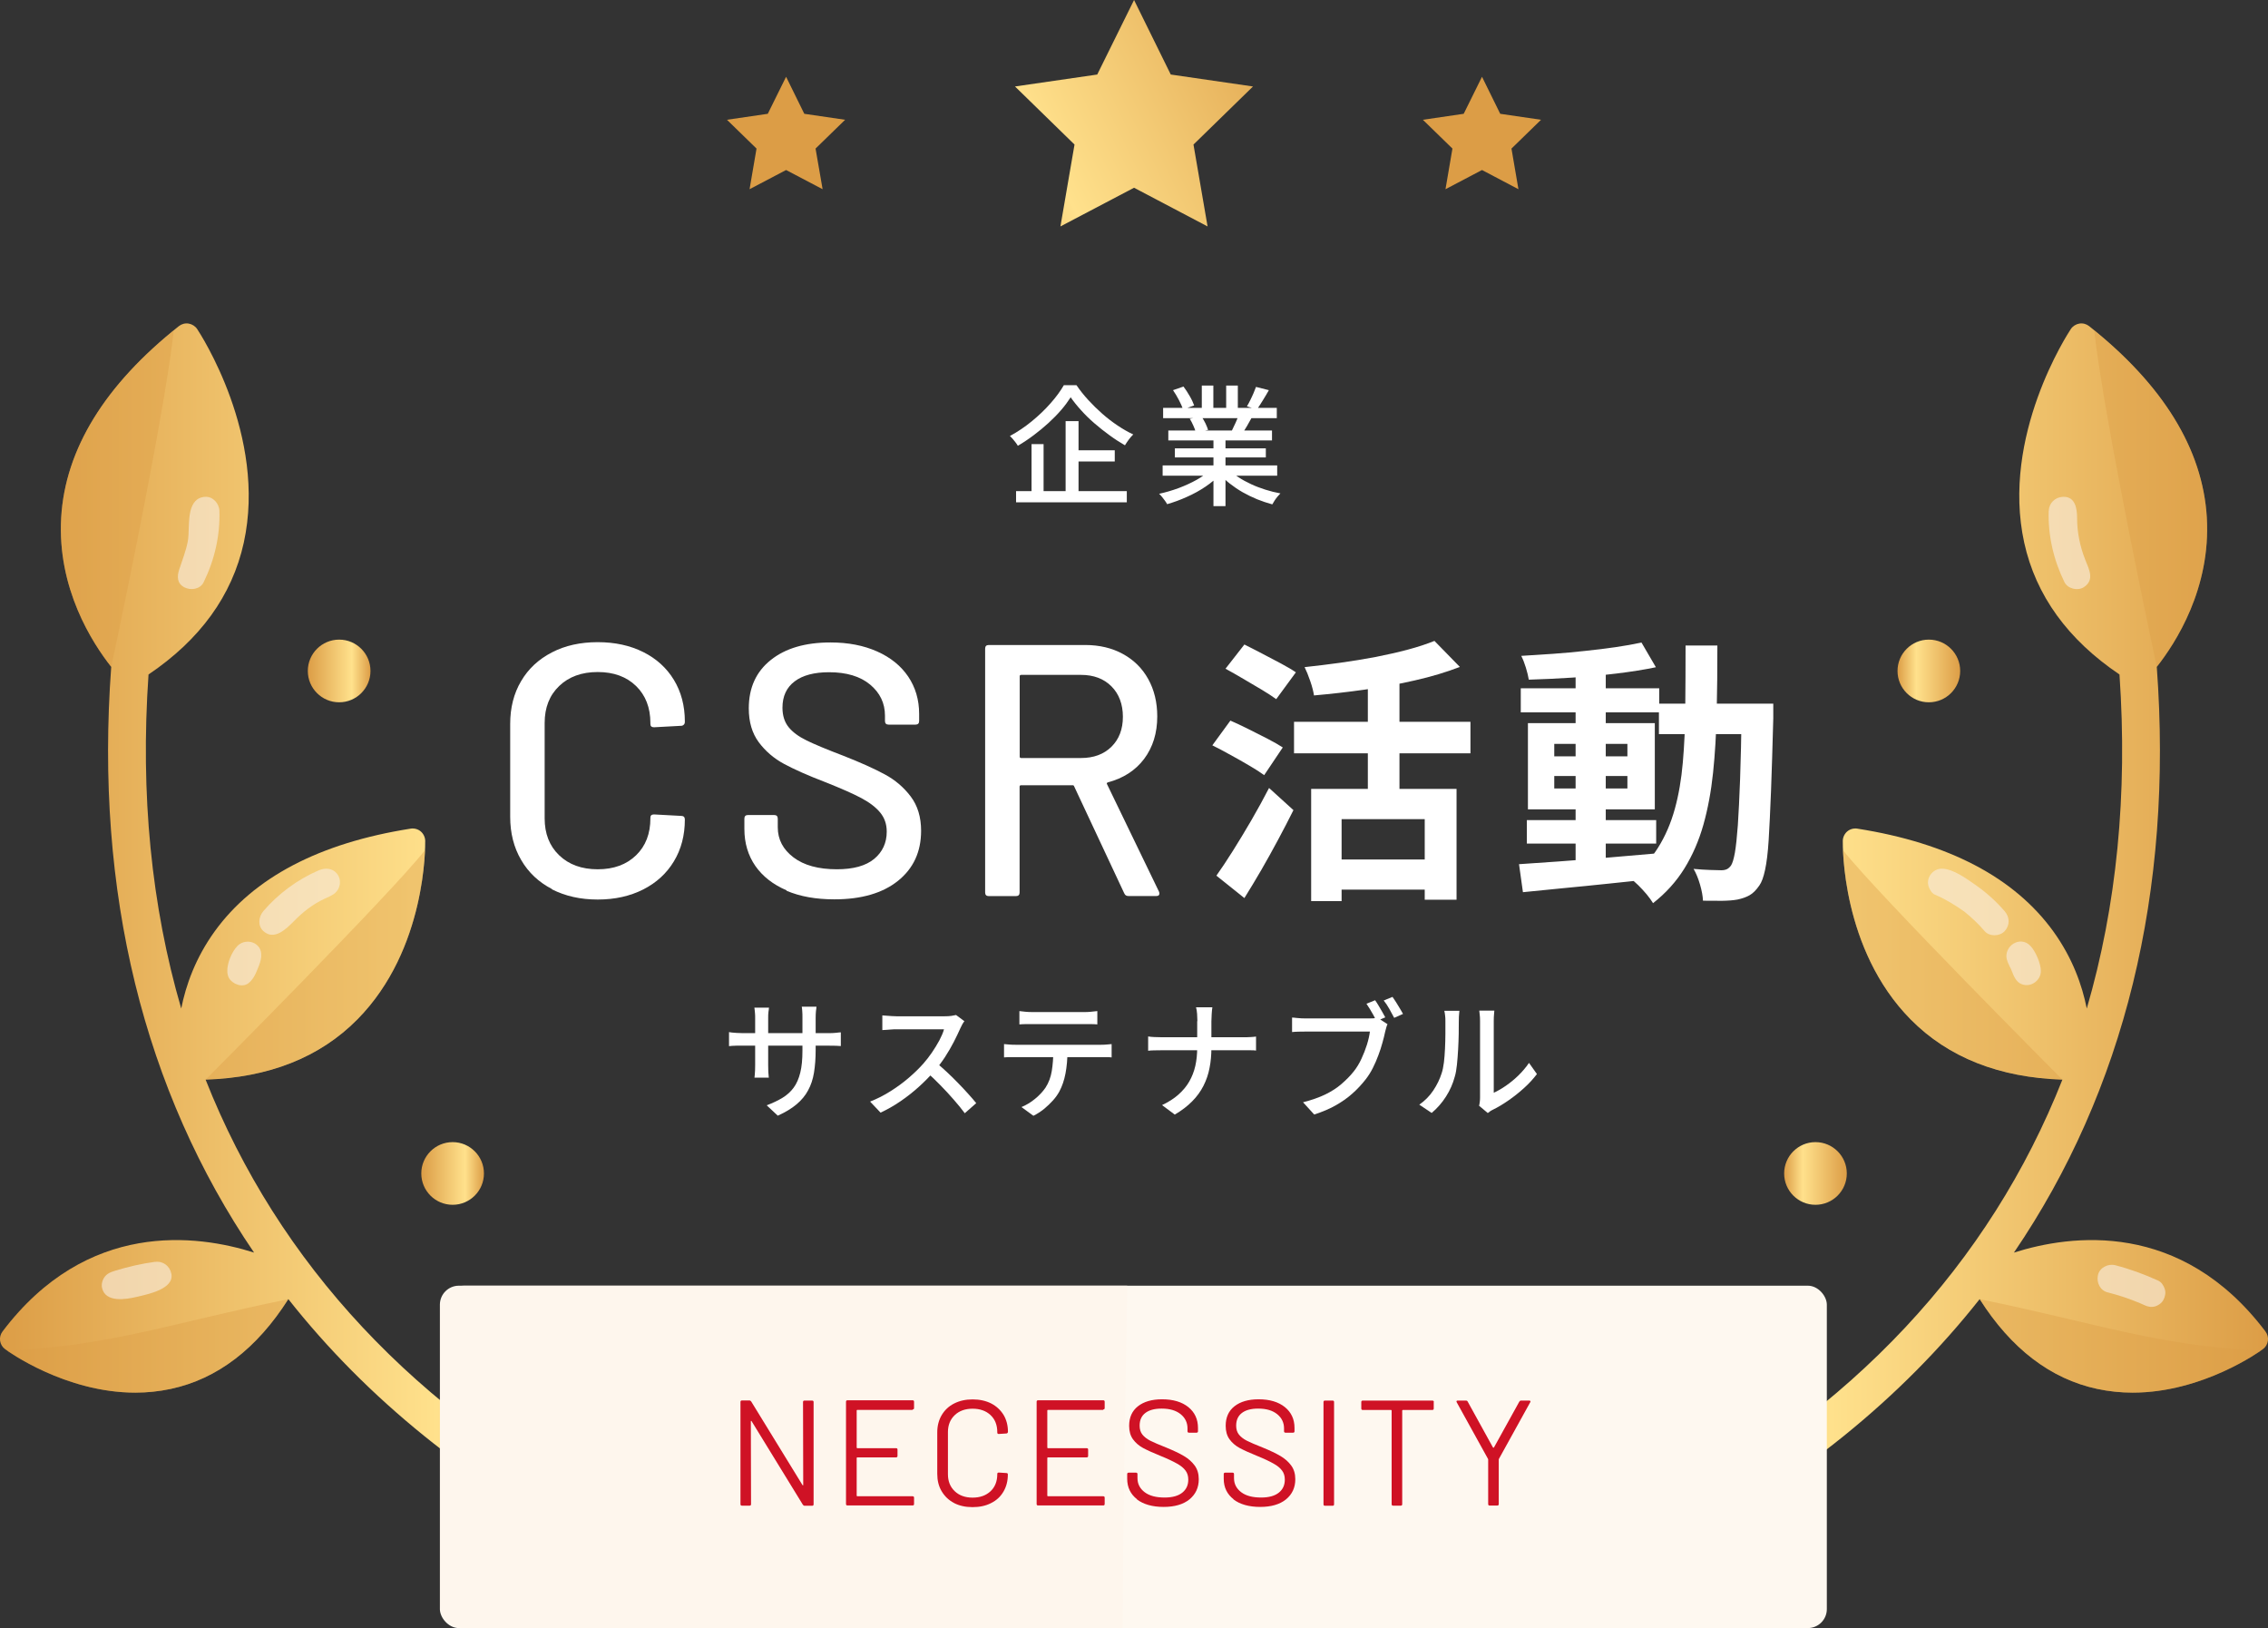 <?xml version="1.0" encoding="UTF-8"?><svg xmlns="http://www.w3.org/2000/svg" xmlns:xlink="http://www.w3.org/1999/xlink" viewBox="0 0 231.65 166.24"><rect x="0" y="0" width="231.65" height="166.24" fill="#333333" stroke="none"/><defs><style>.cls-1{fill:#fef6ed;}.cls-1,.cls-2,.cls-3,.cls-4,.cls-5,.cls-6,.cls-7,.cls-8,.cls-9,.cls-10,.cls-11,.cls-12,.cls-13,.cls-14,.cls-15{stroke-width:0px;}.cls-1,.cls-16{mix-blend-mode:multiply;}.cls-2{fill:url(#Degradado_sin_nombre_11);}.cls-3{fill:url(#Degradado_sin_nombre_11-3);}.cls-4{fill:url(#Degradado_sin_nombre_11-4);}.cls-5{fill:url(#Degradado_sin_nombre_11-2);}.cls-6{fill:url(#Degradado_sin_nombre_11-6);}.cls-7{fill:url(#Degradado_sin_nombre_11-7);}.cls-8{fill:url(#Degradado_sin_nombre_11-5);}.cls-9{fill:url(#Degradado_sin_nombre_11-8);}.cls-10{fill:url(#Degradado_sin_nombre_11-9);}.cls-17{isolation:isolate;}.cls-16{opacity:.4;}.cls-11{fill:#cf1225;}.cls-12{fill:#dc9d46;}.cls-13{fill:#fff;}.cls-14{fill:#fef8f0;}.cls-15{fill:#f8ecdc;mix-blend-mode:soft-light;opacity:.64;}</style><linearGradient id="Degradado_sin_nombre_11" x1="167.95" y1="95.62" x2="231.65" y2="95.62" gradientUnits="userSpaceOnUse"><stop offset="0" stop-color="#dc9d46"/><stop offset=".3" stop-color="#ffe18c"/><stop offset="1" stop-color="#dc9d46"/></linearGradient><linearGradient id="Degradado_sin_nombre_11-2" x1="193.81" y1="68.51" x2="200.22" y2="68.51" xlink:href="#Degradado_sin_nombre_11"/><linearGradient id="Degradado_sin_nombre_11-3" x1="182.22" y1="119.82" x2="188.63" y2="119.82" xlink:href="#Degradado_sin_nombre_11"/><linearGradient id="Degradado_sin_nombre_11-4" x1="294.55" x2="358.26" gradientTransform="translate(358.26) rotate(-180) scale(1 -1)" xlink:href="#Degradado_sin_nombre_11"/><linearGradient id="Degradado_sin_nombre_11-5" x1="320.41" y1="68.51" x2="326.82" y2="68.51" gradientTransform="translate(358.26) rotate(-180) scale(1 -1)" xlink:href="#Degradado_sin_nombre_11"/><linearGradient id="Degradado_sin_nombre_11-6" x1="308.83" y1="119.82" x2="315.24" y2="119.82" gradientTransform="translate(358.26) rotate(-180) scale(1 -1)" xlink:href="#Degradado_sin_nombre_11"/><linearGradient id="Degradado_sin_nombre_11-7" x1="95.79" y1="23.15" x2="135.74" y2="3.69" xlink:href="#Degradado_sin_nombre_11"/><linearGradient id="Degradado_sin_nombre_11-8" x1="103.04" y1="38.03" x2="142.99" y2="18.57" xlink:href="#Degradado_sin_nombre_11"/><linearGradient id="Degradado_sin_nombre_11-9" x1="89.4" y1="10.05" x2="129.36" y2="-9.42" xlink:href="#Degradado_sin_nombre_11"/></defs><g class="cls-17"><g id="_レイヤー_2"><g id="_レイヤー_1-2"><path class="cls-13" d="m56.38,90.78c-1.35-.7-2.4-1.68-3.15-2.97-.75-1.28-1.12-2.75-1.12-4.41v-9.48c0-1.66.37-3.12,1.12-4.38.74-1.26,1.79-2.23,3.15-2.93,1.35-.7,2.91-1.04,4.67-1.04s3.31.34,4.65,1.01c1.34.67,2.39,1.62,3.13,2.84.74,1.22,1.12,2.64,1.12,4.25v.04c0,.12-.04.22-.11.29s-.16.11-.26.11l-2.78.15c-.24,0-.37-.11-.37-.33v-.11c0-1.56-.49-2.82-1.46-3.77-.98-.95-2.28-1.43-3.92-1.43s-2.95.48-3.94,1.43c-.99.95-1.48,2.21-1.48,3.77v9.74c0,1.56.49,2.82,1.48,3.77s2.3,1.43,3.94,1.43,2.94-.48,3.92-1.43c.98-.95,1.46-2.21,1.46-3.77v-.07c0-.22.12-.33.37-.33l2.78.15c.24,0,.37.12.37.37,0,1.61-.37,3.03-1.12,4.27-.74,1.23-1.79,2.19-3.13,2.87-1.34.68-2.89,1.03-4.65,1.03s-3.31-.35-4.67-1.04Z"/><path class="cls-13" d="m80.34,90.91c-1.38-.59-2.44-1.42-3.19-2.49-.74-1.07-1.12-2.33-1.12-3.77v-1.06c0-.24.12-.37.37-.37h2.67c.24,0,.37.12.37.37v.88c0,1.25.54,2.27,1.61,3.08,1.07.81,2.55,1.21,4.43,1.21,1.68,0,2.95-.35,3.81-1.06.85-.71,1.28-1.64,1.28-2.78,0-.76-.22-1.4-.66-1.94-.44-.54-1.08-1.03-1.92-1.48-.84-.45-2.07-.99-3.68-1.63-1.78-.68-3.19-1.31-4.23-1.87-1.04-.56-1.9-1.3-2.58-2.21-.68-.92-1.02-2.07-1.02-3.46,0-2.1.75-3.75,2.25-4.94,1.5-1.2,3.53-1.79,6.1-1.79,1.81,0,3.39.31,4.76.92,1.37.61,2.42,1.46,3.17,2.56.74,1.1,1.12,2.37,1.12,3.81v.73c0,.24-.12.37-.37.37h-2.75c-.24,0-.37-.12-.37-.37v-.55c0-1.27-.51-2.33-1.52-3.17-1.01-.84-2.41-1.26-4.19-1.26-1.51,0-2.69.31-3.51.93-.83.62-1.25,1.52-1.25,2.69,0,.81.21,1.46.62,1.98.41.51,1.03.97,1.85,1.37.82.4,2.07.92,3.75,1.56,1.73.68,3.14,1.31,4.21,1.89,1.07.57,1.96,1.33,2.67,2.27.71.94,1.06,2.11,1.06,3.5,0,2.15-.79,3.85-2.36,5.11-1.57,1.26-3.74,1.89-6.5,1.89-1.88,0-3.51-.29-4.89-.88Z"/><path class="cls-13" d="m114.84,91.24l-5.13-10.95c-.02-.07-.07-.11-.15-.11h-5.27c-.1,0-.15.05-.15.15v10.8c0,.24-.12.37-.37.37h-2.78c-.24,0-.37-.12-.37-.37v-24.9c0-.24.12-.37.37-.37h9.85c1.46,0,2.75.31,3.86.92,1.11.61,1.97,1.46,2.58,2.56.61,1.1.92,2.37.92,3.81,0,1.71-.45,3.15-1.34,4.34-.89,1.18-2.13,1.98-3.72,2.4-.1.05-.12.11-.07.18l5.31,10.98s.04.11.04.18c0,.17-.1.26-.29.26h-2.89c-.2,0-.33-.09-.4-.26Zm-10.69-22.19v8.2c0,.1.05.15.15.15h6.11c1.29,0,2.33-.38,3.11-1.15.78-.77,1.17-1.79,1.17-3.06s-.39-2.33-1.17-3.11c-.78-.78-1.82-1.17-3.11-1.17h-6.11c-.1,0-.15.05-.15.15Z"/><path class="cls-2" d="m205.7,127.9c11.25-16.52,16.29-36.81,14.59-59.81,1.92-2.43,5.54-8.02,5.11-15.27-.42-6.96-4.46-13.53-12.02-19.52-.28-.22-.64-.32-1-.26-.35.06-.67.26-.87.56-.29.44-7.15,10.91-4.76,21.81,1.19,5.41,4.48,9.92,9.73,13.46.85,12.23-.29,23.66-3.34,34.11-.47-2.37-1.45-5.15-3.41-7.87-3.98-5.51-10.72-9.04-20.03-10.5-.36-.06-.74.05-1.02.28-.28.24-.45.59-.46.96,0,.45-.15,11.08,6.93,18.24,3.84,3.89,9.06,5.94,15.5,6.15-7.42,18.77-21.5,33.94-41.66,44.34-.94.49-1.31,1.65-.83,2.59.34.66,1.01,1.04,1.71,1.04.3,0,.6-.07.88-.21,12.93-6.67,23.45-15.22,31.45-25.35,3.21,5.05,7.24,8.15,12.01,9.17,1.22.26,2.43.38,3.61.38,7.17,0,13.03-4.23,13.31-4.44.28-.2.46-.51.51-.85.05-.34-.04-.68-.25-.96-8.63-11.41-19.87-9.9-25.69-8.05Z"/><circle class="cls-5" cx="197.01" cy="68.51" r="3.2"/><circle class="cls-3" cx="185.43" cy="119.82" r="3.2"/><g class="cls-16"><path class="cls-12" d="m220.29,68.1c1.92-2.43,5.54-8.02,5.11-15.27-.41-6.8-4.29-13.23-11.51-19.1,1.15,9.92,6.4,34.37,6.4,34.37Z"/><path class="cls-12" d="m210.65,110.24s-18.86-18.91-22.41-23.43c.11,2.82.96,11.26,6.91,17.27,3.84,3.89,9.06,5.94,15.5,6.15Z"/><path class="cls-12" d="m202.2,132.65c3.21,5.05,7.24,8.15,12.01,9.17,1.22.26,2.43.38,3.61.38,6.53,0,11.95-3.5,13.09-4.28-10.61-.49-17.02-2.89-28.7-5.26Z"/></g><path class="cls-15" d="m209.25,52.16c-.08,2.53.5,5.02,1.61,7.28.33.68,1.35.92,1.97.52,1.14-.73.54-1.83.16-2.79-.54-1.36-.84-2.81-.84-4.27,0-.95-.17-2.23-1.45-2.17-.8.04-1.42.63-1.44,1.44Z"/><path class="cls-15" d="m197.65,91.36c1.08.46,2.1,1.09,3.05,1.77-.03-.02-.06-.05-.09-.07.76.62,1.47,1.27,2.1,2.02.49.57,1.54.54,2.04,0,.56-.61.53-1.43,0-2.04-.87-1.01-1.87-1.91-2.96-2.67-.91-.63-2.32-1.68-3.47-1.67-.89,0-1.62.92-1.34,1.8.11.33.33.72.66.86Z"/><path class="cls-15" d="m204.98,97.96c.11.46.39.86.55,1.3.23.62.52,1.19,1.24,1.31.84.14,1.68-.54,1.68-1.42,0-.77-.54-2.02-1.07-2.57-1.03-1.09-2.73,0-2.41,1.38Z"/><path class="cls-15" d="m215.27,131.96c1.15.29,2.27.67,3.37,1.13-.11-.05-.23-.1-.34-.15.23.1.46.2.69.31.36.17.71.25,1.11.15.33-.09.7-.35.86-.66.18-.33.27-.74.15-1.11-.11-.34-.33-.71-.66-.86-1.42-.65-2.89-1.19-4.4-1.58-.73-.19-1.6.24-1.77,1.01-.17.75.22,1.58,1.01,1.77h0Z"/><path class="cls-4" d="m25.95,127.9c-11.25-16.52-16.29-36.81-14.59-59.81-1.92-2.43-5.54-8.02-5.11-15.27.42-6.96,4.46-13.53,12.02-19.52.28-.22.64-.32,1-.26.35.06.67.26.87.56.29.44,7.15,10.91,4.76,21.81-1.19,5.41-4.48,9.92-9.73,13.46-.85,12.23.29,23.66,3.34,34.11.47-2.37,1.45-5.15,3.41-7.87,3.98-5.51,10.72-9.04,20.03-10.5.36-.06.74.05,1.02.28.28.24.45.59.46.96,0,.45.15,11.08-6.93,18.24-3.84,3.89-9.06,5.94-15.5,6.15,7.42,18.77,21.5,33.94,41.66,44.34.94.49,1.31,1.65.83,2.59-.34.66-1.01,1.04-1.71,1.04-.3,0-.6-.07-.88-.21-12.93-6.67-23.45-15.22-31.45-25.35-3.21,5.05-7.24,8.15-12.01,9.17-1.22.26-2.43.38-3.61.38-7.17,0-13.03-4.23-13.31-4.44-.28-.2-.46-.51-.51-.85-.05-.34.04-.68.25-.96,8.63-11.41,19.87-9.9,25.69-8.05Z"/><circle class="cls-8" cx="34.64" cy="68.51" r="3.2"/><circle class="cls-6" cx="46.23" cy="119.82" r="3.2"/><g class="cls-16"><path class="cls-12" d="m11.36,68.1c-1.92-2.43-5.54-8.02-5.11-15.27.41-6.8,4.29-13.23,11.51-19.1-1.15,9.92-6.4,34.37-6.4,34.37Z"/><path class="cls-12" d="m21,110.24s18.86-18.91,22.41-23.43c-.11,2.82-.96,11.26-6.91,17.27-3.84,3.89-9.06,5.94-15.5,6.15Z"/><path class="cls-12" d="m29.45,132.65c-3.21,5.05-7.24,8.15-12.01,9.17-1.22.26-2.43.38-3.61.38-6.53,0-11.95-3.5-13.09-4.28,10.61-.49,17.02-2.89,28.7-5.26Z"/></g><path class="cls-15" d="m19.46,52.15c-.25,1.03-.13,2.37-.28,3.13-.19,1-.57,1.92-.88,2.89-.23.7-.22,1.41.53,1.8.65.34,1.62.21,1.97-.52,1.11-2.26,1.69-4.75,1.61-7.28-.02-.75-.65-1.48-1.44-1.44-.9.04-1.31.65-1.51,1.43Z"/><path class="cls-15" d="m32.55,88.87c-2.16.93-4.12,2.38-5.65,4.16-.49.57-.6,1.49,0,2.04,1.1,1.01,2.34-.22,3.12-1.01.92-.94,1.92-1.73,3.13-2.29.32-.15.65-.28.94-.48.67-.47.85-1.43.33-2.08-.47-.58-1.22-.62-1.86-.34Z"/><path class="cls-15" d="m23.83,97.15c-.49.82-.84,2.01-.44,2.72.35.61,1.35,1.01,1.98.53.58-.45.8-1.11,1.07-1.78.33-.8.45-1.79-.43-2.29-.55-.31-1.29-.21-1.74.24-.15.15-.3.36-.45.59Z"/><path class="cls-15" d="m15.85,128.84c-1.37.18-2.73.5-4.06.9-.28.09-.57.18-.81.35-.42.3-.67.9-.56,1.41.35,1.54,2.44,1.18,3.55.92,1.09-.26,3.85-.79,3.53-2.37-.16-.78-.84-1.31-1.65-1.2Z"/><rect class="cls-14" x="44.93" y="131.28" width="141.66" height="34.96" rx="1.94" ry="1.94"/><path class="cls-1" d="m115.12,131.28H47.43c-1.38,0-2.49,1.12-2.49,2.49v29.98c0,1.38,1.12,2.49,2.49,2.49h67.25c.02-11.65.26-23.31.45-34.96Z"/><path class="cls-13" d="m109.36,40.56c-.27.42-.59.86-.97,1.3-.38.44-.81.88-1.29,1.32-.48.44-.98.85-1.51,1.25-.53.4-1.07.76-1.63,1.09-.05-.1-.13-.21-.22-.33-.09-.12-.19-.25-.29-.36s-.2-.22-.3-.31c.78-.42,1.52-.92,2.23-1.5.71-.58,1.35-1.19,1.92-1.84.57-.64,1.02-1.26,1.36-1.85h1.29c.35.52.76,1.03,1.21,1.52.45.49.93.96,1.43,1.4.5.44,1.02.84,1.56,1.2.54.36,1.07.67,1.6.91-.16.15-.31.33-.46.53-.15.2-.28.4-.39.58-.52-.3-1.05-.64-1.58-1.03-.53-.38-1.04-.79-1.54-1.22-.5-.43-.95-.87-1.36-1.33-.41-.45-.77-.9-1.07-1.33Zm-5.58,9.59h11.31v1.14h-11.31v-1.14Zm1.58-4.8h1.23v5.37h-1.23v-5.37Zm3.48-2.35h1.32v7.75h-1.32v-7.75Zm.61,2.98h4.41v1.14h-4.41v-1.14Z"/><path class="cls-13" d="m123.63,47.96l1.01.46c-.42.45-.92.87-1.51,1.27-.59.4-1.23.75-1.91,1.05-.68.31-1.35.55-2.01.74-.06-.11-.14-.24-.23-.36s-.19-.25-.29-.38c-.1-.12-.2-.23-.3-.32.66-.14,1.33-.34,1.99-.58.66-.25,1.28-.53,1.85-.85.57-.32,1.04-.66,1.4-1.03Zm-4.88-.44h11.7v1.05h-11.7v-1.05Zm.05-5.87h11.61v1.05h-11.61v-1.05Zm.53,2.31h10.59v1.01h-10.59v-1.01Zm.48-4.12l1.07-.37c.22.29.43.62.64.98s.35.68.45.95l-1.14.41c-.08-.27-.22-.58-.41-.95s-.4-.71-.61-1.02Zm.19,5.94h9.29v.93h-9.29v-.93Zm1.52-3.02l1.21-.21c.14.2.27.43.4.69.12.26.21.48.26.66l-1.26.24c-.04-.19-.12-.41-.24-.67-.11-.26-.24-.5-.37-.71Zm1.23-3.39h1.18v2.78h-1.18v-2.78Zm1.19,5.09h1.23v7.22h-1.23v-7.22Zm1.55,3.48c.28.27.62.54,1.01.79.39.26.82.49,1.29.71.47.22.96.4,1.46.56.51.16,1.02.29,1.53.38-.09.09-.19.2-.3.33-.11.13-.21.27-.3.41-.09.14-.17.27-.23.38-.52-.14-1.04-.32-1.55-.52-.51-.21-1-.45-1.48-.72-.47-.27-.91-.57-1.32-.89-.41-.32-.77-.67-1.08-1.04l.97-.4Zm-.25-8.57h1.19v2.72h-1.19v-2.72Zm1.3,2.95l1.31.32c-.17.31-.34.61-.5.89-.17.29-.33.53-.48.74l-1.05-.3c.12-.24.25-.51.39-.82.14-.31.25-.58.32-.82Zm1.76-2.81l1.3.33c-.2.35-.41.71-.63,1.06-.22.35-.41.66-.59.91l-1.02-.32c.11-.19.23-.4.34-.63s.23-.47.33-.71.19-.46.26-.65Z"/><path class="cls-13" d="m123.83,76.1l1.84-2.52c.53.23,1.13.51,1.81.85.68.34,1.34.67,1.98,1s1.16.63,1.56.89l-1.9,2.83c-.38-.28-.87-.6-1.49-.96-.61-.36-1.26-.73-1.94-1.1-.68-.38-1.3-.71-1.87-.99Zm.42,13.3c.51-.72,1.07-1.56,1.68-2.53.61-.97,1.24-2.01,1.88-3.11.64-1.1,1.24-2.2,1.81-3.3l2.49,2.26c-.49.98-1.01,1.99-1.57,3.03-.56,1.04-1.12,2.06-1.7,3.06-.58,1-1.16,1.96-1.74,2.89l-2.86-2.29Zm.93-21.13l1.92-2.46c.53.26,1.12.57,1.78.91.66.34,1.31.68,1.94,1.02.63.34,1.15.64,1.54.91l-2.01,2.74c-.38-.28-.87-.6-1.47-.96-.6-.36-1.24-.73-1.9-1.12-.66-.39-1.26-.73-1.81-1.03Zm6.99,5.43h18.02v3.22h-18.02v-3.22Zm14.34-8.26l2.6,2.66c-1.38.53-2.9.99-4.58,1.37-1.68.39-3.4.7-5.16.95-1.76.25-3.48.44-5.16.59-.06-.4-.18-.88-.38-1.46-.2-.58-.39-1.05-.58-1.43,1.21-.13,2.43-.28,3.66-.45,1.23-.17,2.44-.37,3.61-.59,1.17-.23,2.26-.48,3.28-.75,1.02-.27,1.92-.57,2.72-.89Zm-12.59,15.11h14.85v11.32h-3.25v-8.23h-8.49v8.37h-3.11v-11.46Zm2.23,7.21h10.72v3.08h-10.72v-3.08Zm3.56-19.12h3.23v13.69h-3.23v-13.69Z"/><path class="cls-13" d="m155.16,88.24c1.19-.08,2.55-.17,4.07-.28,1.53-.11,3.14-.24,4.85-.38,1.71-.14,3.41-.29,5.11-.44l.03,2.57c-1.6.17-3.22.34-4.85.51-1.63.17-3.2.33-4.7.47-1.5.14-2.87.28-4.12.41l-.4-2.86Zm.17-17.96h14.14v2.46h-14.14v-2.46Zm12.33-4.67l1.47,2.52c-1.19.25-2.52.46-4,.64-1.48.18-2.99.32-4.54.42-1.55.1-3.03.17-4.44.21-.06-.36-.16-.77-.3-1.23-.14-.46-.3-.86-.47-1.2,1.06-.06,2.14-.13,3.25-.21,1.11-.08,2.21-.18,3.3-.3,1.08-.11,2.11-.24,3.08-.38.97-.14,1.85-.3,2.65-.47Zm-11.71,18.13h13.21v2.4h-13.21v-2.4Zm.11-9.9h12.96v8.8h-12.96v-8.8Zm2.69,2.12v1.27h7.47v-1.27h-7.47Zm0,3.28v1.27h7.47v-1.27h-7.47Zm2.18-10.95h3.08v20.28h-3.08v-20.28Zm11.23-2.38h3.25c0,2.41-.02,4.71-.07,6.87-.05,2.17-.17,4.21-.37,6.12-.2,1.91-.53,3.69-.99,5.32-.46,1.63-1.11,3.12-1.94,4.46-.83,1.34-1.9,2.52-3.2,3.54-.17-.28-.39-.58-.66-.91-.27-.32-.56-.63-.85-.92-.29-.29-.58-.53-.86-.72,1.19-.91,2.15-1.95,2.89-3.13s1.3-2.49,1.7-3.93c.4-1.44.67-3.03.82-4.75s.24-3.58.25-5.57c.02-1.99.03-4.12.03-6.38Zm-2.72,5.94h9.82v3.11h-9.82v-3.11Zm8.43,0h3.25v1.5c-.08,2.9-.15,5.37-.23,7.4-.08,2.03-.16,3.7-.24,5.01-.08,1.31-.21,2.33-.37,3.07-.16.74-.35,1.26-.58,1.58-.32.47-.66.81-1,1-.35.2-.76.34-1.23.44-.43.08-.96.12-1.58.13-.62,0-1.27,0-1.95-.01-.02-.47-.12-1.02-.3-1.64s-.4-1.16-.66-1.61c.6.06,1.16.09,1.67.11.51.02.9.03,1.16.03.23,0,.42-.04.57-.11s.29-.2.42-.37c.15-.23.28-.66.4-1.32.11-.65.21-1.58.3-2.8.08-1.22.16-2.79.23-4.71.07-1.92.12-4.25.16-6.99v-.71Z"/><path class="cls-11" d="m82.17,143.01h.78c.1,0,.15.05.15.15v10.44c0,.1-.05.15-.15.15h-.77c-.07,0-.13-.04-.18-.11l-5.23-8.52s-.03-.04-.05-.04c-.02,0-.03.02-.03.05l.02,8.46c0,.1-.05.15-.15.15h-.78c-.1,0-.15-.05-.15-.15v-10.44c0-.1.05-.15.15-.15h.77c.07,0,.13.04.18.11l5.23,8.52s.03.04.05.04c.02,0,.03-.02.03-.05l-.02-8.46c0-.1.05-.15.15-.15Z"/><path class="cls-11" d="m93.21,143.96h-5.65s-.06.02-.06.06v3.79s.02.06.06.06h3.96c.1,0,.15.05.15.15v.64c0,.1-.05.15-.15.15h-3.96s-.06.02-.06.06v3.85s.02.06.06.06h5.65c.1,0,.15.05.15.15v.64c0,.1-.05.15-.15.15h-6.65c-.1,0-.15-.05-.15-.15v-10.44c0-.1.05-.15.15-.15h6.65c.1,0,.15.05.15.15v.64c0,.1-.05.15-.15.15Z"/><path class="cls-11" d="m97.45,153.47c-.54-.28-.96-.68-1.27-1.2s-.45-1.11-.45-1.79v-4.22c0-.66.15-1.25.45-1.76s.72-.91,1.27-1.19,1.17-.42,1.89-.42,1.35.14,1.89.41c.54.28.96.67,1.27,1.17.3.5.45,1.08.45,1.73,0,.05-.02.09-.05.12-.03.03-.07.05-.11.05l-.78.05c-.1,0-.15-.05-.15-.14v-.05c0-.73-.23-1.31-.69-1.74-.46-.43-1.07-.65-1.83-.65s-1.37.22-1.83.66-.69,1.02-.69,1.73v4.3c0,.72.23,1.29.69,1.73s1.07.66,1.83.66,1.37-.22,1.83-.65.69-1.02.69-1.74v-.03c0-.09.05-.14.15-.14l.78.05c.1,0,.15.05.15.14,0,.67-.15,1.25-.45,1.76-.3.51-.72.9-1.27,1.17-.54.28-1.17.41-1.89.41s-1.35-.14-1.89-.42Z"/><path class="cls-11" d="m112.68,143.96h-5.65s-.06.02-.06.06v3.79s.02.06.06.06h3.96c.1,0,.15.05.15.15v.64c0,.1-.05.15-.15.15h-3.96s-.06.02-.06.06v3.85s.02.06.06.06h5.65c.1,0,.15.05.15.15v.64c0,.1-.05.15-.15.15h-6.65c-.1,0-.15-.05-.15-.15v-10.44c0-.1.05-.15.15-.15h6.65c.1,0,.15.05.15.15v.64c0,.1-.05.15-.15.15Z"/><path class="cls-11" d="m116.14,153.09c-.67-.52-1.01-1.22-1.01-2.09v-.48c0-.1.05-.15.15-.15h.75c.1,0,.15.05.15.15v.41c0,.59.25,1.07.74,1.44s1.17.54,2.04.54c.79,0,1.39-.17,1.8-.5.41-.33.61-.77.61-1.33,0-.36-.09-.67-.28-.92-.19-.26-.48-.5-.88-.72-.39-.22-.95-.49-1.67-.78-.77-.31-1.36-.58-1.79-.81-.42-.23-.77-.53-1.03-.89s-.39-.82-.39-1.37c0-.86.3-1.53.9-2s1.42-.71,2.46-.71c1.14,0,2.03.27,2.69.8.65.53.98,1.24.98,2.12v.34c0,.1-.05.15-.15.15h-.77c-.1,0-.15-.05-.15-.15v-.28c0-.59-.23-1.08-.7-1.46-.47-.38-1.11-.57-1.94-.57-.73,0-1.28.15-1.67.45-.39.3-.58.73-.58,1.29,0,.37.09.67.28.91.19.24.46.45.81.63.35.18.9.41,1.63.7.75.31,1.35.59,1.8.86.46.27.82.59,1.1.97s.42.85.42,1.4c0,.86-.32,1.54-.95,2.06-.63.51-1.51.77-2.64.77s-2.07-.26-2.74-.78Z"/><path class="cls-11" d="m126,153.09c-.67-.52-1.01-1.22-1.01-2.09v-.48c0-.1.05-.15.15-.15h.75c.1,0,.15.05.15.15v.41c0,.59.25,1.07.74,1.44s1.17.54,2.04.54c.79,0,1.39-.17,1.8-.5.41-.33.61-.77.61-1.33,0-.36-.09-.67-.28-.92-.19-.26-.48-.5-.88-.72-.39-.22-.95-.49-1.67-.78-.77-.31-1.36-.58-1.79-.81-.42-.23-.77-.53-1.03-.89s-.39-.82-.39-1.37c0-.86.3-1.53.9-2s1.42-.71,2.46-.71c1.14,0,2.03.27,2.69.8.65.53.98,1.24.98,2.12v.34c0,.1-.05.15-.15.15h-.77c-.1,0-.15-.05-.15-.15v-.28c0-.59-.23-1.08-.7-1.46-.47-.38-1.11-.57-1.94-.57-.73,0-1.28.15-1.67.45-.39.3-.58.73-.58,1.29,0,.37.09.67.28.91.19.24.46.45.81.63.35.18.9.41,1.63.7.75.31,1.35.59,1.8.86.46.27.82.59,1.1.97s.42.85.42,1.4c0,.86-.32,1.54-.95,2.06-.63.51-1.51.77-2.64.77s-2.07-.26-2.74-.78Z"/><path class="cls-11" d="m135.18,153.6v-10.44c0-.1.05-.15.15-.15h.78c.1,0,.15.05.15.15v10.44c0,.1-.05.15-.15.15h-.78c-.1,0-.15-.05-.15-.15Z"/><path class="cls-11" d="m146.44,143.16v.66c0,.1-.05.15-.15.15h-3.01s-.06.02-.06.06v9.56c0,.1-.05.15-.15.15h-.78c-.1,0-.15-.05-.15-.15v-9.56s-.02-.06-.06-.06h-2.89c-.1,0-.15-.05-.15-.15v-.66c0-.1.05-.15.15-.15h7.11c.1,0,.15.05.15.15Z"/><path class="cls-11" d="m152,153.58v-4.54s0-.07-.02-.08l-3.19-5.77s-.03-.07-.03-.09c0-.06.05-.09.14-.09h.83c.09,0,.15.04.18.11l2.58,4.68s.03.02.05.02.04,0,.05-.02l2.59-4.68c.04-.07.1-.11.18-.11h.83c.06,0,.1.02.12.05.02.04.02.08-.02.13l-3.19,5.77s-.02.04-.02.08v4.54c0,.1-.05.15-.15.15h-.78c-.1,0-.15-.05-.15-.15Z"/><path class="cls-13" d="m74.45,105.38c.06.02.16.03.3.05.14.01.3.03.49.04.19.01.39.02.59.02h8.73c.33,0,.6,0,.81-.03s.39-.04.51-.05v1.4c-.11,0-.27-.02-.5-.03-.23,0-.5-.01-.81-.01h-8.74c-.2,0-.4,0-.58,0s-.35.01-.48.02-.24.02-.31.03v-1.44Zm4.09-2.48c0,.09-.02.23-.05.41s-.03.4-.03.65v4.8c0,.18,0,.35.01.53,0,.18.02.33.03.46,0,.13.02.23.03.29h-1.47c0-.06.02-.16.03-.29,0-.13.02-.29.03-.46,0-.17.01-.35.01-.54v-4.8c0-.17,0-.34-.02-.53s-.03-.36-.06-.53h1.5Zm4.77,4.32c0,.86-.06,1.62-.17,2.3s-.31,1.28-.6,1.81c-.28.53-.68,1.01-1.18,1.43s-1.14.81-1.92,1.16l-1.13-1.06c.62-.23,1.16-.49,1.62-.77.46-.28.84-.63,1.14-1.04.3-.41.52-.92.67-1.53.15-.61.22-1.35.22-2.23v-3.35c0-.27,0-.5-.02-.7-.01-.2-.03-.35-.05-.45h1.5c0,.1-.02.25-.05.45-.02.2-.03.44-.03.7v3.27Z"/><path class="cls-13" d="m98.49,104.29c-.05.06-.12.16-.2.3-.08.14-.14.27-.19.38-.19.42-.41.9-.68,1.42-.27.52-.57,1.04-.91,1.56-.34.52-.7.99-1.07,1.41-.49.56-1.02,1.1-1.61,1.63-.59.53-1.21,1.02-1.86,1.46-.65.45-1.33.83-2.03,1.16l-1.07-1.13c.72-.28,1.41-.63,2.07-1.05.67-.42,1.29-.87,1.86-1.36s1.08-.98,1.51-1.47c.3-.34.59-.71.87-1.12s.53-.82.76-1.24c.22-.42.38-.79.48-1.14h-4.86c-.17,0-.35,0-.55.02s-.38.03-.54.04c-.16.01-.28.02-.35.02v-1.5c.09,0,.22.02.4.03.18.01.36.03.56.04s.36.02.49.02h4.92c.25,0,.47-.01.68-.04.2-.03.36-.06.48-.09l.86.64Zm-2.88,4.2c.35.29.72.62,1.11.98s.77.74,1.14,1.12.72.75,1.04,1.11c.32.35.59.67.81.94l-1.17,1.03c-.33-.44-.7-.91-1.13-1.39-.42-.49-.87-.97-1.35-1.46-.48-.49-.95-.95-1.43-1.37l.97-.95Z"/><path class="cls-13" d="m102.55,106.61c.19.02.38.03.59.05s.41.02.62.02h8.67c.14,0,.32,0,.54-.02s.41-.03.57-.05v1.36c-.15-.02-.33-.03-.54-.03s-.4,0-.58,0h-8.67c-.2,0-.41,0-.62,0s-.41.02-.58.03v-1.36Zm1.56-3.37c.2.03.42.05.64.07.22.02.44.03.65.03h5.35c.2,0,.42,0,.66-.03.23-.02.46-.04.67-.07v1.36c-.21-.02-.43-.03-.66-.03-.23,0-.45,0-.66,0h-5.34c-.22,0-.45,0-.68,0-.23,0-.44.02-.62.03v-1.36Zm4.92,4.07c0,.84-.07,1.6-.2,2.29-.13.69-.34,1.31-.64,1.87-.16.29-.37.59-.64.89-.27.3-.57.59-.91.87-.34.27-.7.51-1.09.7l-1.22-.89c.49-.2.95-.48,1.39-.84.44-.36.79-.74,1.06-1.13.34-.52.55-1.1.65-1.73.1-.63.15-1.31.16-2.03h1.43Z"/><path class="cls-13" d="m117.27,105.83c.17.03.37.05.61.06.24.01.48.02.73.02h8.41c.26,0,.5,0,.74-.02.24-.01.42-.03.53-.05v1.43c-.11-.02-.3-.03-.56-.03s-.5,0-.73,0h-8.37c-.26,0-.52,0-.75.01-.24,0-.44.02-.61.04v-1.46Zm5.03-1.55c0-.21-.01-.46-.03-.75s-.06-.51-.11-.68h1.67c-.03.17-.05.4-.07.69-.02.29-.03.54-.03.74v2.72c0,.72-.06,1.41-.19,2.05-.12.64-.33,1.25-.62,1.82-.29.57-.67,1.1-1.15,1.58-.48.49-1.07.94-1.78,1.36l-1.3-.97c.65-.31,1.21-.66,1.67-1.07s.83-.85,1.11-1.34c.28-.49.49-1.02.62-1.6s.19-1.19.19-1.85v-2.72Z"/><path class="cls-13" d="m141.72,104.57c-.05.11-.1.23-.13.36-.04.13-.07.27-.11.41-.07.34-.16.71-.28,1.13-.11.42-.25.84-.42,1.29-.16.44-.35.87-.56,1.29s-.46.81-.73,1.16c-.4.51-.85,1-1.36,1.45-.51.46-1.09.86-1.73,1.22-.64.36-1.36.66-2.17.92l-1.14-1.25c.87-.22,1.63-.49,2.26-.79.63-.31,1.19-.66,1.66-1.07s.9-.83,1.26-1.29c.31-.39.57-.82.79-1.3s.41-.96.56-1.44c.15-.48.25-.93.3-1.33h-6.52c-.27,0-.54,0-.79.01s-.47.02-.64.04v-1.48c.13,0,.28.02.45.04.17.02.34.03.52.04.18,0,.34.01.48.01h6.41c.12,0,.26,0,.41-.01s.3-.03.45-.07l1.02.66Zm-1.27-2.44c.11.16.24.34.36.56s.25.42.37.63.22.4.31.56l-.9.38c-.09-.19-.19-.38-.3-.59-.12-.21-.24-.42-.36-.62s-.25-.4-.36-.56l.89-.36Zm1.78-.34c.11.15.23.33.36.54s.26.43.39.64c.13.22.24.4.32.56l-.9.4c-.14-.27-.31-.58-.5-.92-.19-.34-.38-.62-.57-.85l.9-.37Z"/><path class="cls-13" d="m144.96,112.8c.57-.4,1.05-.88,1.43-1.45.38-.57.67-1.16.86-1.77.1-.29.17-.66.23-1.1.05-.44.09-.91.11-1.41.02-.5.04-.99.04-1.48,0-.49,0-.92,0-1.3,0-.23,0-.43-.03-.6-.02-.17-.04-.33-.08-.48h1.54s0,.11-.02.22c-.01.11-.02.24-.03.38,0,.15-.01.3-.01.46,0,.38,0,.82-.01,1.33s-.03,1.03-.06,1.57c-.03.54-.07,1.05-.12,1.54-.05.49-.12.89-.22,1.22-.19.72-.49,1.4-.9,2.04-.41.64-.89,1.19-1.46,1.67l-1.27-.85Zm6.11.12c.03-.11.05-.25.07-.39.02-.15.03-.29.03-.44v-7.84c0-.27-.01-.51-.04-.7-.03-.19-.04-.31-.04-.36h1.54s-.01.16-.03.36c-.02.19-.03.43-.03.7v7.33c.39-.18.8-.41,1.23-.71s.86-.64,1.27-1.04.78-.83,1.1-1.3l.81,1.14c-.38.5-.82.98-1.33,1.44-.51.46-1.04.88-1.59,1.26-.55.38-1.08.7-1.6.95-.12.06-.23.12-.3.18-.08.06-.15.11-.2.15l-.87-.73Z"/><polygon class="cls-7" points="115.83 19.17 108.31 23.12 109.75 14.76 103.67 8.83 112.07 7.61 115.83 0 119.58 7.61 127.98 8.83 121.9 14.76 123.34 23.12 115.83 19.17"/><polygon class="cls-9" points="151.37 17.36 147.64 19.32 148.35 15.17 145.33 12.23 149.5 11.62 151.37 7.84 153.23 11.62 157.4 12.23 154.38 15.17 155.09 19.32 151.37 17.36"/><polygon class="cls-10" points="80.29 17.36 76.56 19.32 77.27 15.17 74.25 12.23 78.42 11.62 80.29 7.84 82.15 11.62 86.32 12.23 83.3 15.17 84.02 19.32 80.29 17.36"/></g></g></g></svg>
